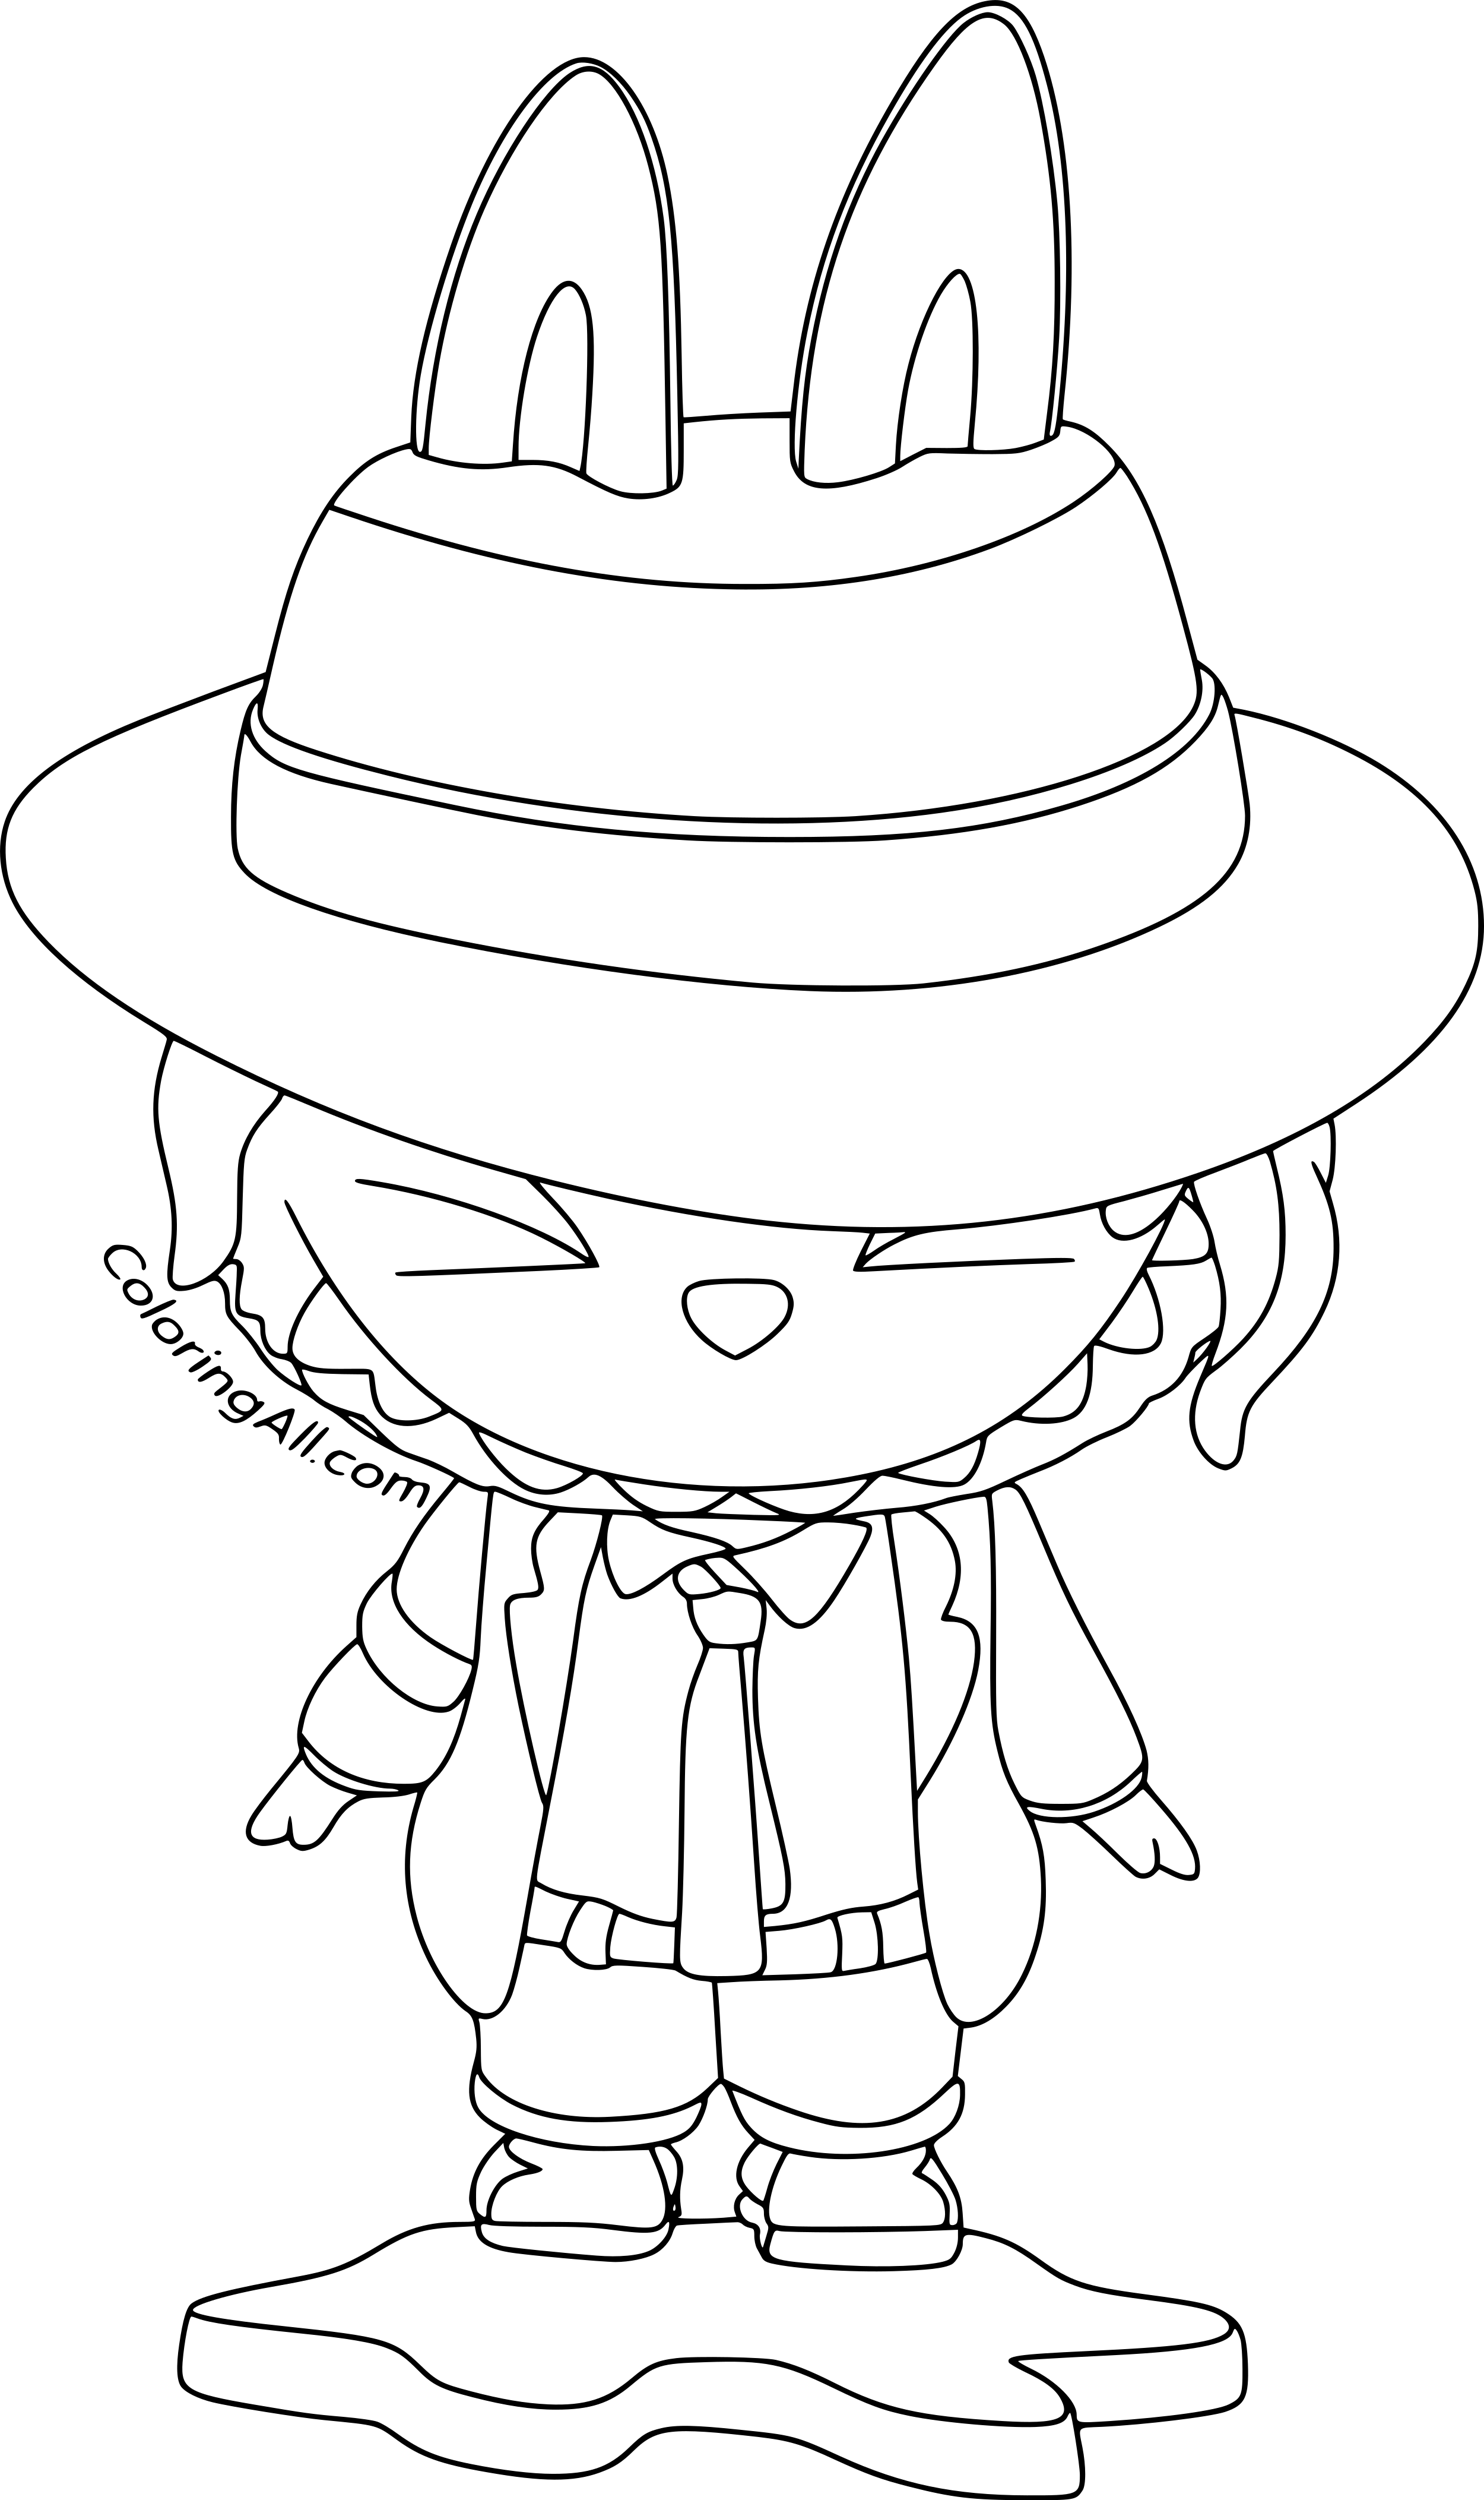 <?xml version="1.0" encoding="UTF-8"?>
<svg xmlns="http://www.w3.org/2000/svg" version="1.0" viewBox="0 0 925.337 1558.045" preserveAspectRatio="xMidYMid meet">
  <g transform="translate(-538.663,1781.6) scale(0.1,-0.1)" fill="#000000" stroke="none">
    <path d="M11530 17809 c-182 -36 -339 -203 -584 -622 -345 -591 -541 -1160 -612 -1784 l-18 -151 -195 -7 c-107 -4 -256 -13 -331 -20 -74 -6 -138 -11 -141 -9 -3 2 -9 176 -12 386 -9 547 -33 857 -88 1121 -88 423 -309 737 -520 737 -248 0 -596 -489 -829 -1165 -160 -465 -238 -802 -249 -1078 l-6 -158 -90 -30 c-120 -40 -194 -87 -290 -184 -99 -99 -179 -218 -261 -389 -83 -174 -134 -325 -203 -599 l-58 -229 -329 -122 c-181 -68 -387 -147 -459 -176 -492 -199 -762 -404 -839 -634 -52 -154 -34 -342 49 -506 115 -227 402 -488 816 -741 130 -79 150 -95 145 -113 -2 -12 -17 -59 -31 -106 -63 -207 -69 -376 -20 -582 14 -60 36 -156 50 -215 35 -147 41 -271 21 -406 -24 -158 -22 -202 10 -234 22 -22 32 -25 79 -21 33 3 79 17 119 37 54 26 69 30 87 21 29 -16 49 -70 49 -135 0 -70 7 -84 90 -170 37 -38 82 -97 100 -130 49 -88 149 -181 250 -234 47 -24 100 -57 118 -73 18 -15 56 -40 85 -54 28 -15 77 -48 107 -74 107 -93 306 -204 445 -250 55 -18 218 -91 233 -105 2 -2 -35 -48 -81 -103 -110 -132 -176 -229 -232 -339 -38 -76 -55 -98 -105 -138 -71 -55 -129 -128 -165 -207 -21 -45 -26 -73 -26 -131 l0 -73 -64 -57 c-213 -191 -343 -469 -296 -633 10 -34 4 -43 -173 -258 -48 -59 -104 -133 -122 -164 -61 -101 -41 -170 55 -188 33 -7 113 8 163 30 11 5 18 1 23 -14 4 -12 22 -28 41 -37 28 -14 39 -15 76 -4 66 20 104 55 154 141 48 84 90 127 156 161 33 17 63 21 152 24 67 1 131 9 161 18 27 9 51 15 53 13 2 -2 -8 -44 -23 -92 -92 -316 -65 -633 78 -934 68 -144 175 -288 247 -337 42 -27 54 -59 66 -173 5 -52 2 -83 -15 -144 -48 -176 -38 -270 38 -346 25 -25 71 -58 102 -74 l56 -27 -72 -72 c-84 -85 -129 -168 -147 -273 -10 -61 -9 -77 6 -120 9 -27 20 -57 23 -66 5 -16 -4 -18 -93 -18 -193 0 -325 -37 -489 -136 -213 -128 -304 -164 -520 -204 -434 -80 -604 -123 -664 -168 -31 -23 -54 -98 -77 -256 -20 -136 -16 -225 12 -263 27 -36 106 -75 196 -97 125 -30 531 -95 695 -111 340 -33 324 -29 458 -126 144 -104 270 -149 558 -199 349 -61 539 -61 701 -3 93 34 138 62 216 139 139 135 231 145 773 84 194 -23 271 -45 482 -143 197 -90 287 -123 461 -167 266 -68 397 -84 724 -84 313 -1 317 0 357 61 22 34 22 150 -1 268 -26 133 -37 121 122 128 267 13 672 62 768 93 125 42 149 91 142 296 -8 200 -34 261 -140 325 -82 49 -168 68 -508 113 -366 49 -460 80 -646 215 -153 110 -241 149 -439 191 l-40 9 -6 90 c-6 95 -31 160 -98 259 -39 57 -81 142 -81 164 0 11 19 31 49 51 101 65 144 144 145 264 1 71 -1 81 -22 97 l-23 19 18 148 18 148 47 6 c69 10 145 55 218 130 81 82 139 182 184 320 53 158 70 282 63 469 -5 153 -18 220 -61 339 -14 38 -14 42 0 37 37 -14 153 -27 192 -21 40 6 48 3 100 -36 31 -24 113 -98 182 -165 69 -67 135 -126 147 -133 40 -21 89 -14 120 18 l28 28 70 -35 c83 -42 148 -48 171 -18 20 28 17 107 -7 171 -25 68 -103 177 -223 314 -50 57 -90 111 -88 120 13 78 12 132 -2 189 -28 105 -114 294 -234 511 -150 274 -257 488 -324 646 -31 72 -83 196 -117 276 -64 151 -96 205 -134 226 -21 11 -20 12 28 33 28 12 79 33 115 47 92 35 191 86 258 133 31 22 104 58 161 80 58 23 122 54 144 70 37 27 117 123 117 140 0 4 26 17 59 29 59 21 140 84 170 131 9 14 47 54 84 90 76 71 75 75 7 -84 -77 -182 -86 -275 -40 -399 27 -72 97 -150 155 -172 42 -16 46 -16 81 1 54 27 71 69 83 202 12 151 32 189 169 334 189 200 253 285 328 441 102 212 120 445 52 675 l-21 74 19 71 c20 75 27 273 12 347 l-7 35 143 93 c532 347 796 714 796 1107 0 398 -234 761 -657 1019 -230 140 -577 276 -839 329 l-68 13 -26 66 c-35 85 -86 154 -148 198 l-49 35 -63 235 c-159 600 -292 901 -485 1096 -93 94 -155 133 -244 153 -24 5 -45 11 -47 14 -3 3 2 69 10 148 90 841 43 1610 -127 2114 -97 286 -196 378 -367 344z m149 -49 c92 -46 161 -185 236 -475 130 -497 155 -1198 70 -1995 -16 -149 -26 -190 -46 -190 -7 0 -9 9 -6 23 13 52 47 397 58 587 13 223 7 651 -11 840 -26 278 -85 621 -135 795 -29 101 -100 256 -140 309 -31 41 -115 86 -159 86 -38 0 -104 -30 -151 -67 -101 -79 -330 -407 -510 -728 -209 -375 -353 -779 -439 -1235 -42 -223 -62 -409 -79 -765 l-2 -50 -14 45 c-27 89 8 496 70 805 95 479 252 894 516 1360 178 314 326 514 444 601 97 71 221 94 298 54z m-30 -97 c79 -64 174 -313 225 -593 66 -362 89 -626 89 -1010 1 -317 -12 -545 -47 -814 l-21 -169 -50 -19 c-27 -11 -84 -26 -125 -34 -82 -15 -238 -18 -257 -6 -10 6 -9 40 2 157 55 561 12 965 -103 965 -82 0 -233 -288 -311 -593 -37 -141 -70 -358 -78 -505 l-6 -114 -36 -23 c-47 -31 -221 -82 -319 -94 -78 -10 -152 -2 -193 20 -21 11 -21 15 -15 178 40 933 283 1652 811 2396 206 291 313 354 434 258z m-2518 -264 c59 -30 129 -98 187 -182 62 -91 92 -149 131 -260 111 -316 141 -616 161 -1600 9 -428 8 -502 -4 -532 -8 -19 -19 -35 -24 -35 -5 0 -12 230 -15 523 -8 626 -21 983 -42 1143 -45 339 -148 644 -278 820 -102 139 -190 163 -310 84 -159 -106 -416 -495 -577 -875 -161 -379 -273 -840 -320 -1310 -15 -155 -19 -175 -35 -175 -34 0 -31 265 5 477 47 275 189 746 321 1068 189 461 448 811 649 876 37 12 104 2 151 -22z m-13 -43 c107 -56 241 -306 311 -577 78 -303 90 -483 107 -1566 l7 -442 -29 -12 c-52 -21 -194 -23 -260 -4 -68 19 -203 91 -211 111 -3 8 2 85 11 172 9 86 21 231 26 322 23 382 6 548 -66 652 -53 76 -117 72 -181 -11 -126 -165 -221 -531 -248 -958 l-7 -102 -57 -8 c-117 -17 -279 -4 -408 33 l-53 15 0 42 c0 65 37 365 66 532 55 318 164 688 281 955 166 377 401 724 567 834 44 30 101 34 144 12z m2284 -1292 c11 -26 27 -83 35 -128 21 -110 20 -486 -1 -716 -9 -96 -16 -179 -16 -185 0 -8 -40 -11 -129 -11 l-129 1 -81 -41 -81 -42 0 32 c0 59 29 301 49 411 39 213 122 454 205 596 42 71 94 129 117 129 6 0 19 -21 31 -46z m-2430 -51 c28 -32 56 -98 68 -161 23 -116 -3 -809 -35 -949 l-5 -22 -53 23 c-73 33 -144 46 -242 46 l-85 0 0 78 c0 180 55 508 115 689 81 244 178 363 237 296z m1338 -941 c0 -131 1 -141 28 -193 65 -128 212 -141 514 -43 59 19 131 51 160 70 29 19 78 47 108 62 53 26 60 27 175 22 66 -2 192 -4 280 -4 146 1 167 3 240 27 44 15 103 39 130 55 43 23 50 32 53 61 3 33 4 33 42 28 125 -17 314 -171 296 -243 -9 -33 -138 -148 -256 -226 -328 -217 -838 -393 -1355 -467 -237 -34 -399 -45 -695 -44 -737 0 -1478 131 -2340 415 -118 39 -217 72 -219 74 -17 15 125 177 211 240 57 42 174 96 235 109 29 6 34 3 42 -17 7 -20 26 -29 98 -50 193 -57 329 -69 496 -44 194 29 296 15 436 -59 188 -99 247 -124 315 -135 87 -14 190 0 262 36 78 37 84 57 84 262 l0 170 63 7 c148 16 263 22 425 24 l172 1 0 -138z m2104 -224 c125 -196 214 -435 348 -933 96 -355 103 -415 65 -499 -148 -322 -1063 -619 -2107 -686 -212 -13 -764 -13 -1001 0 -839 48 -1698 198 -2359 412 -278 90 -358 155 -331 268 5 19 32 136 60 260 102 442 186 685 310 898 l41 71 133 -45 c858 -290 1601 -433 2342 -450 610 -15 1152 68 1645 251 163 61 422 187 536 262 108 72 231 176 253 215 9 15 19 28 24 28 4 0 22 -24 41 -52z m530 -1257 c28 -31 19 -157 -17 -227 -117 -229 -442 -430 -921 -568 -497 -144 -947 -196 -1696 -196 -800 0 -1416 59 -2085 199 -975 204 -1064 229 -1183 336 -84 76 -114 173 -78 259 21 51 34 52 29 2 -7 -56 23 -124 69 -159 90 -69 336 -153 748 -256 1136 -285 2435 -372 3448 -230 566 79 1122 252 1392 433 62 41 158 133 187 179 38 61 56 146 44 214 -6 31 -11 61 -11 66 0 10 48 -23 74 -52z m-5918 -44 c-4 -19 -21 -47 -42 -68 -49 -47 -67 -87 -97 -214 -41 -172 -60 -340 -60 -540 -1 -225 10 -272 85 -351 134 -142 570 -296 1213 -428 802 -164 1672 -279 2313 -306 792 -33 1579 112 2181 401 252 121 402 241 488 390 61 106 86 236 72 374 -8 75 -84 525 -94 553 -6 17 2 16 118 -14 227 -57 420 -129 618 -230 423 -215 667 -487 760 -849 18 -71 23 -117 23 -220 0 -156 -16 -230 -79 -362 -61 -129 -133 -230 -255 -357 -321 -333 -788 -604 -1409 -817 -900 -309 -1752 -404 -2688 -299 -386 43 -853 131 -1328 249 -788 197 -1415 428 -2115 781 -475 240 -808 466 -1041 706 -182 189 -255 331 -266 524 -11 180 37 301 171 436 188 188 420 304 1181 587 138 52 252 92 254 91 2 -2 1 -18 -3 -37z m6018 -163 c31 -119 106 -580 106 -651 0 -355 -267 -590 -927 -816 -323 -111 -662 -183 -1078 -229 -184 -20 -819 -17 -1065 5 -634 58 -1230 144 -1851 267 -505 100 -784 178 -1050 292 -215 93 -284 154 -310 277 -17 83 -5 435 20 581 12 63 21 118 21 123 0 19 17 3 39 -39 62 -116 223 -201 501 -263 226 -50 796 -172 915 -195 397 -78 813 -128 1310 -157 264 -16 1014 -16 1230 0 485 34 865 102 1217 217 346 113 555 230 719 401 85 89 123 149 140 219 20 82 19 81 34 54 7 -14 20 -53 29 -86z m-6382 -2148 c101 -52 244 -122 318 -157 74 -34 137 -63 138 -65 12 -9 -18 -55 -79 -122 -75 -85 -128 -175 -155 -267 -14 -48 -18 -103 -19 -280 -1 -249 -8 -280 -85 -388 -93 -130 -293 -202 -316 -113 -3 12 2 79 11 146 27 192 18 313 -38 545 -70 289 -77 373 -46 545 15 82 68 250 79 250 5 0 92 -42 192 -94z m675 -317 c344 -145 739 -283 1128 -394 l200 -57 103 -101 c57 -56 130 -137 162 -179 65 -85 134 -198 126 -205 -3 -3 -17 4 -33 14 -261 181 -803 376 -1257 453 -140 24 -166 25 -166 6 0 -9 32 -18 108 -30 370 -60 777 -184 1053 -322 132 -66 287 -157 274 -160 -10 -3 -578 -28 -958 -43 -120 -5 -221 -11 -224 -15 -4 -3 -2 -11 4 -17 11 -11 111 -8 893 27 201 9 369 20 373 23 9 9 -68 150 -137 250 -28 41 -96 122 -151 179 -55 58 -91 102 -80 99 54 -16 243 -61 426 -102 526 -115 1029 -188 1393 -201 83 -3 170 -7 193 -10 l43 -5 -56 -110 c-30 -60 -52 -115 -48 -121 5 -8 44 -9 128 -4 444 24 736 37 974 45 150 4 276 11 279 15 4 3 2 11 -4 17 -8 8 -98 8 -325 0 -362 -13 -870 -38 -943 -47 l-49 -5 19 22 c26 28 116 89 180 121 115 59 191 77 390 93 266 22 705 88 862 131 19 5 22 1 28 -38 8 -55 41 -114 78 -142 63 -47 177 -16 280 74 26 23 47 40 47 37 0 -34 -170 -345 -275 -502 -124 -186 -205 -286 -350 -431 -346 -346 -746 -553 -1275 -658 -951 -190 -1999 0 -2633 478 -332 250 -639 642 -883 1128 -50 100 -74 130 -74 93 0 -20 108 -235 182 -362 l60 -103 -62 -81 c-96 -129 -160 -269 -160 -356 0 -41 -2 -43 -29 -43 -62 0 -111 69 -111 158 0 65 -15 83 -81 93 -31 5 -59 16 -66 26 -17 23 -16 82 3 180 15 77 15 84 0 108 -9 14 -25 25 -36 25 -11 0 -20 1 -20 3 0 2 12 32 27 68 26 62 27 73 33 309 6 216 9 252 28 303 31 85 61 132 140 219 39 42 73 86 77 97 3 12 11 21 16 21 5 0 84 -32 176 -71z m6340 -126 c13 -47 7 -254 -9 -303 l-14 -45 -32 62 c-17 34 -36 65 -42 68 -25 16 -21 -9 13 -82 86 -187 110 -284 109 -458 -1 -273 -106 -488 -375 -773 -168 -178 -195 -224 -208 -360 -16 -147 -18 -158 -40 -186 -40 -51 -116 -25 -179 61 -70 96 -81 225 -31 364 31 83 34 87 99 135 37 26 105 87 153 134 199 198 282 408 282 710 0 149 -13 252 -56 425 -12 50 -22 93 -22 98 0 7 320 174 337 176 4 1 11 -11 15 -26z m-372 -215 c44 -151 60 -269 60 -458 -1 -161 -4 -196 -24 -270 -41 -153 -101 -264 -203 -376 -62 -68 -188 -177 -195 -170 -3 3 7 37 22 76 82 215 89 356 29 554 -14 44 -29 109 -34 142 -5 34 -26 99 -48 146 -45 97 -85 213 -80 229 2 6 62 32 133 58 72 27 168 64 215 84 47 19 90 36 97 36 7 1 19 -23 28 -51z m-564 -185 c-40 -65 -111 -147 -169 -194 -99 -83 -184 -101 -241 -53 -33 28 -55 83 -49 128 3 28 7 30 114 57 60 16 166 46 235 68 68 21 127 39 131 40 4 1 -5 -20 -21 -46z m76 -26 c7 -23 11 -42 10 -43 -1 -1 -15 8 -30 20 -26 21 -27 25 -16 49 15 32 20 29 36 -26z m6 -92 c59 -59 98 -139 100 -204 2 -66 -19 -88 -98 -101 -56 -9 -255 -14 -255 -7 0 2 38 83 85 180 47 97 85 181 85 187 0 17 33 -4 83 -55z m-1793 -140 c0 -3 -33 -21 -72 -41 -40 -20 -95 -52 -121 -71 -27 -19 -51 -32 -53 -30 -3 3 10 34 27 70 l33 66 85 4 c48 1 89 4 94 5 4 1 7 0 7 -3z m1933 -207 c30 -99 40 -177 34 -271 -3 -51 -8 -99 -12 -108 -3 -9 -43 -41 -88 -71 -82 -55 -82 -55 -100 -121 -35 -121 -111 -201 -227 -238 -26 -9 -45 -26 -74 -71 -49 -75 -94 -108 -211 -153 -51 -20 -117 -51 -147 -70 -113 -72 -176 -105 -253 -135 -44 -17 -145 -62 -225 -100 -126 -60 -158 -71 -246 -84 -56 -9 -114 -20 -129 -26 -73 -28 -190 -51 -309 -60 -72 -6 -188 -20 -258 -30 -70 -11 -130 -20 -135 -20 -4 0 21 17 56 38 38 22 96 72 146 125 55 58 90 87 104 87 13 0 66 -11 119 -24 200 -50 334 -61 390 -32 62 32 115 135 137 263 6 41 11 45 91 94 82 49 87 51 127 41 120 -30 250 -23 326 16 81 42 121 148 122 329 1 61 4 116 8 121 4 7 37 0 91 -20 158 -56 288 -40 326 39 35 75 -1 276 -77 425 -11 21 -15 39 -9 43 5 3 60 8 122 10 162 7 210 14 244 35 16 10 32 19 35 19 3 1 13 -23 22 -51z m-6100 -38 c0 -25 -4 -88 -8 -140 -9 -118 1 -136 84 -149 62 -10 71 -20 71 -81 1 -55 28 -119 64 -147 14 -11 46 -24 70 -27 24 -4 51 -15 59 -24 19 -21 70 -133 63 -139 -8 -8 -94 47 -148 95 -28 26 -76 85 -106 132 -31 47 -82 111 -114 143 -68 66 -78 88 -78 162 0 66 -12 98 -47 131 l-26 24 34 36 c24 25 41 34 59 32 23 -3 25 -7 23 -48z m5686 -104 c56 -134 75 -263 49 -321 -7 -15 -24 -33 -39 -41 -55 -28 -206 -12 -291 32 l-27 14 78 103 c42 57 101 145 131 195 30 50 58 92 62 92 3 0 20 -33 37 -74z m-5046 -74 c161 -233 394 -485 570 -617 90 -67 90 -67 -12 -107 -76 -30 -192 -31 -241 -3 -46 27 -79 94 -91 187 -18 129 5 114 -181 114 -131 -1 -175 3 -222 17 -76 24 -116 62 -116 112 0 47 33 145 76 221 39 70 122 184 134 184 5 0 42 -49 83 -108z m5406 -297 c-17 -24 -43 -54 -57 -67 l-25 -23 6 25 c4 14 7 30 7 37 0 12 77 72 93 73 5 0 -6 -20 -24 -45z m-749 -234 c-20 -114 -62 -170 -144 -192 -44 -12 -233 -8 -255 5 -8 5 5 20 41 47 89 67 246 209 306 277 l57 65 3 -69 c2 -38 -2 -98 -8 -133z m-4640 72 l165 -2 7 -63 c11 -96 27 -143 64 -187 73 -85 205 -95 351 -27 l80 38 59 -37 c48 -30 66 -49 93 -99 82 -149 214 -292 319 -343 71 -35 152 -41 224 -18 56 18 139 64 174 97 35 32 81 12 154 -66 34 -36 90 -84 123 -107 l62 -41 -70 6 c-39 3 -140 8 -225 11 -275 10 -382 31 -528 101 -80 39 -98 45 -132 39 -45 -8 -89 10 -232 92 -48 28 -116 60 -150 73 -35 12 -90 31 -123 43 -51 18 -77 38 -171 128 l-110 107 -104 32 c-116 36 -161 60 -209 115 -29 34 -71 113 -71 135 0 4 19 1 43 -8 30 -11 87 -17 207 -19z m99 -283 c48 -24 98 -66 113 -93 11 -21 11 -21 -18 -3 -54 35 -154 107 -154 112 0 9 22 3 59 -16z m1046 -206 c66 -26 173 -64 237 -83 64 -20 118 -40 119 -46 4 -15 -99 -74 -160 -92 -105 -30 -200 5 -319 121 -66 64 -150 174 -168 220 -5 13 15 6 82 -27 49 -24 143 -66 209 -93z m2820 -1 c-23 -80 -49 -126 -87 -158 -32 -27 -36 -27 -118 -22 -76 5 -272 41 -293 54 -4 3 56 26 135 53 138 46 312 118 353 147 28 19 31 -2 10 -74z m-2083 -197 c169 -26 377 -46 476 -46 l57 0 -47 -33 c-26 -19 -75 -47 -110 -63 -57 -26 -73 -29 -173 -29 -106 0 -113 1 -186 36 -53 26 -97 57 -145 104 -38 37 -61 64 -52 61 9 -3 90 -16 180 -30z m1367 -4 c-146 -163 -285 -212 -462 -163 -72 20 -242 94 -252 111 -2 4 57 10 133 14 169 8 378 31 497 56 123 24 121 25 84 -18z m-2455 -12 c32 -17 72 -30 89 -30 29 0 29 -1 23 -42 -11 -78 -55 -570 -71 -788 -9 -118 -17 -216 -19 -217 -7 -7 -197 93 -263 139 -133 92 -213 205 -213 300 0 92 70 253 176 405 54 77 204 262 214 262 3 1 32 -13 64 -29z m3404 -16 c30 -20 63 -88 173 -351 120 -287 172 -396 311 -648 151 -273 227 -427 272 -547 52 -139 50 -147 -33 -227 -76 -72 -147 -119 -243 -159 -58 -25 -75 -27 -198 -27 -110 0 -145 4 -190 20 -54 20 -56 22 -97 104 -44 88 -74 189 -101 331 -14 72 -16 160 -14 585 2 443 -5 692 -24 847 -6 46 -6 47 32 67 47 24 82 26 112 5z m-3146 -54 c45 -22 115 -47 153 -56 39 -9 76 -19 83 -20 9 -3 -1 -20 -28 -52 -63 -70 -82 -116 -82 -187 0 -34 7 -88 17 -121 28 -95 33 -121 24 -135 -5 -8 -38 -16 -85 -20 -69 -5 -80 -9 -102 -35 -24 -27 -24 -32 -18 -124 7 -110 42 -331 86 -545 55 -263 131 -579 146 -603 13 -20 12 -37 -10 -150 -14 -70 -51 -269 -81 -442 -109 -621 -145 -720 -262 -720 -138 0 -348 296 -428 605 -63 242 -55 459 25 707 25 78 34 94 86 145 101 100 160 237 237 554 39 158 46 204 51 324 3 77 19 286 36 465 43 466 41 450 55 450 7 0 51 -18 97 -40z m1509 -23 c57 -29 122 -60 144 -69 38 -15 32 -16 -140 -12 -99 3 -204 7 -234 10 l-53 6 58 35 c32 19 72 46 89 59 16 13 31 24 31 24 1 0 48 -24 105 -53z m1463 -34 c20 -206 25 -410 19 -783 -6 -454 0 -564 43 -736 31 -128 57 -193 134 -330 99 -179 127 -272 137 -464 10 -209 -31 -422 -118 -598 -109 -225 -314 -358 -409 -267 -17 16 -42 53 -56 82 -31 66 -86 279 -112 438 -35 203 -72 600 -72 763 l0 74 76 121 c150 242 266 506 300 684 39 206 0 306 -130 333 -31 6 -56 13 -56 15 0 1 11 27 25 56 86 188 68 360 -52 489 -30 33 -70 69 -90 81 l-35 22 74 24 c63 20 249 59 299 62 13 1 18 -13 23 -66z m-396 -59 c113 -76 171 -159 193 -276 15 -81 -5 -180 -56 -283 -20 -38 -33 -75 -31 -82 4 -8 24 -13 57 -13 129 0 173 -74 149 -251 -26 -187 -131 -438 -300 -714 l-55 -89 -7 130 c-23 429 -31 555 -44 699 -19 199 -56 497 -90 718 -15 92 -23 171 -19 175 3 4 37 10 73 13 37 3 69 7 72 7 3 1 29 -14 58 -34z m-2008 9 c10 -9 -32 -176 -70 -279 -56 -148 -74 -231 -109 -495 -41 -301 -147 -912 -168 -969 -11 -28 -141 536 -188 817 -29 166 -45 328 -38 365 6 33 44 48 119 48 41 0 59 5 74 20 26 26 25 36 -5 145 -43 158 -33 216 57 311 l53 56 135 -7 c74 -4 137 -9 140 -12z m302 -44 c69 -47 109 -63 253 -94 128 -28 217 -57 216 -70 0 -5 -46 -19 -103 -31 -140 -30 -172 -44 -291 -132 -111 -82 -194 -125 -229 -120 -30 4 -81 107 -104 207 -19 84 -15 195 9 253 l15 36 89 -5 c82 -5 92 -8 145 -44z m1462 34 c3 -10 19 -110 35 -223 78 -535 98 -757 126 -1385 16 -348 31 -597 41 -672 l6 -42 -58 -29 c-88 -45 -178 -69 -284 -77 -71 -5 -130 -18 -230 -50 -137 -45 -202 -59 -322 -71 l-68 -6 0 35 c0 37 12 47 55 47 95 0 132 99 106 281 -7 46 -45 221 -86 389 -91 378 -105 461 -112 675 -5 174 1 239 42 425 10 46 15 96 12 130 l-6 55 22 -30 c52 -72 121 -135 159 -145 75 -21 153 35 246 173 66 97 204 341 226 398 22 57 11 84 -36 94 -73 15 -73 19 2 31 108 17 118 16 124 -3z m-745 -23 c135 -5 246 -12 248 -13 1 -2 -36 -24 -85 -49 -94 -49 -178 -80 -280 -104 -62 -15 -65 -14 -87 6 -32 30 -108 56 -260 90 -118 25 -175 45 -224 79 -17 11 330 7 688 -9z m545 -25 c43 -7 81 -16 84 -19 12 -13 -22 -89 -105 -233 -194 -336 -274 -409 -370 -340 -18 12 -69 69 -114 127 -45 58 -120 142 -167 187 -84 82 -84 82 -56 88 191 42 303 84 419 155 77 47 83 49 155 49 41 0 110 -6 154 -14z m-1531 -311 c25 -69 65 -141 82 -148 57 -22 147 14 261 104 l64 50 0 -31 c0 -38 31 -90 65 -113 17 -11 25 -26 25 -44 0 -53 31 -147 66 -197 19 -28 34 -63 34 -78 0 -16 -16 -65 -35 -108 -19 -44 -44 -115 -55 -157 -47 -175 -51 -241 -60 -827 -4 -308 -11 -572 -15 -587 -9 -34 -24 -35 -153 -9 -67 14 -124 35 -205 75 -104 52 -120 57 -227 70 -114 13 -194 37 -258 76 -40 25 -46 -30 54 485 91 463 145 775 179 1040 32 242 45 306 98 455 l41 115 12 -65 c7 -36 19 -83 27 -106z m820 25 c92 -85 147 -150 111 -131 -10 5 -57 17 -103 26 l-84 15 -72 77 c-39 42 -67 77 -61 79 25 8 53 13 86 14 31 1 46 -9 123 -80z m-235 24 c28 -16 122 -118 122 -133 0 -12 -69 -31 -132 -37 -64 -6 -68 -5 -97 24 -57 57 -48 118 22 148 42 18 46 18 85 -2z m-1928 -93 c-24 -129 71 -276 256 -396 73 -48 172 -99 228 -118 14 -5 17 -12 12 -34 -13 -56 -77 -171 -113 -202 -34 -30 -40 -32 -98 -28 -153 10 -359 176 -443 358 -21 45 -26 70 -27 140 0 74 4 92 29 145 27 54 149 195 160 184 2 -2 0 -24 -4 -49z m2169 -71 c122 -19 149 -55 131 -174 -19 -129 -15 -122 -84 -134 -70 -12 -132 -14 -197 -5 -39 5 -48 12 -78 55 -39 57 -58 107 -62 169 l-4 45 60 6 c33 3 80 15 105 27 54 25 50 24 129 11z m-2350 -375 c91 -210 389 -413 535 -364 20 6 52 30 72 53 23 27 34 35 31 22 -3 -11 -15 -56 -27 -100 -43 -155 -91 -259 -158 -344 -57 -71 -82 -81 -197 -81 -255 0 -461 91 -593 262 l-43 56 15 70 c17 82 69 192 129 272 51 68 187 210 201 210 6 0 22 -25 35 -56z m2341 2 c0 -13 9 -126 20 -252 26 -308 56 -705 80 -1074 11 -168 27 -367 37 -442 28 -227 16 -241 -207 -246 -175 -4 -248 10 -277 55 -21 31 -21 54 -3 343 6 107 13 391 15 630 4 528 17 654 92 845 19 50 41 108 49 130 l15 40 89 -3 c86 -3 90 -4 90 -26z m98 -18 c-5 -29 -9 -125 -10 -213 0 -209 23 -366 106 -700 85 -346 99 -415 100 -510 1 -112 -12 -137 -84 -151 -30 -6 -56 -8 -57 -5 -1 3 -11 148 -23 321 -25 373 -88 1187 -96 1249 -7 48 2 61 47 61 26 0 26 0 17 -52z m-2625 -719 c83 -54 261 -109 355 -109 20 0 44 -5 52 -11 11 -7 -24 -9 -120 -6 -116 4 -146 8 -210 32 -129 47 -209 112 -246 200 -25 61 -15 60 49 -5 34 -35 88 -80 120 -101z m-178 52 c9 -29 106 -116 161 -144 28 -14 76 -33 108 -42 l58 -17 -52 -35 c-37 -25 -66 -57 -100 -111 -87 -137 -114 -162 -181 -162 -50 0 -62 19 -69 106 -3 41 -9 74 -15 74 -5 0 -12 -26 -15 -57 -5 -52 -8 -59 -35 -72 -16 -8 -57 -17 -90 -19 -119 -8 -135 49 -47 171 64 89 255 326 264 326 4 1 9 -7 13 -18z m5220 -92 c-16 -71 -140 -161 -297 -213 -140 -47 -340 -45 -401 5 -35 28 -15 31 74 13 195 -39 403 24 558 171 36 35 68 62 69 60 2 -2 1 -18 -3 -36z m123 -195 c156 -180 218 -291 210 -375 -3 -31 -6 -34 -37 -37 -24 -3 -56 7 -108 33 l-73 36 0 42 c0 60 -18 117 -37 117 -12 0 -14 -7 -9 -27 14 -66 17 -120 7 -146 -13 -33 -50 -52 -84 -43 -14 3 -76 57 -139 119 -62 62 -138 133 -168 158 l-54 46 69 23 c99 32 221 97 264 140 20 20 41 36 46 35 6 -1 56 -55 113 -121z m-3838 -515 c34 -16 94 -37 134 -46 l73 -16 -34 -56 c-19 -31 -44 -89 -56 -129 -19 -64 -24 -72 -42 -68 -11 2 -58 10 -104 17 -45 7 -85 18 -88 24 -2 7 7 74 21 150 15 76 26 142 26 147 0 12 2 11 70 -23z m2330 -72 c1 -18 11 -93 24 -167 13 -74 21 -138 17 -142 -6 -6 -240 -68 -258 -68 -4 0 -8 46 -9 103 -1 91 -10 141 -38 208 -5 12 4 18 46 28 29 6 87 26 128 45 41 18 78 31 83 29 4 -2 7 -19 7 -36z m-1957 -19 c26 -11 47 -23 47 -27 0 -3 -12 -46 -26 -96 -19 -68 -24 -109 -22 -165 l3 -75 -37 -3 c-62 -5 -119 16 -165 63 -27 26 -43 51 -43 66 1 41 45 154 85 213 37 56 39 57 74 51 20 -4 57 -16 84 -27z m1677 -104 c25 -82 28 -234 6 -257 -8 -8 -52 -20 -98 -27 -46 -6 -90 -14 -99 -16 -15 -4 -16 7 -11 104 4 103 3 117 -30 227 -4 13 84 33 154 34 l57 1 21 -66z m-1538 36 c59 -26 153 -50 231 -58 l62 -7 -4 -110 c-2 -61 -5 -112 -6 -113 -6 -7 -350 21 -374 30 -22 8 -23 12 -19 71 6 68 44 207 57 207 5 0 29 -9 53 -20z m1290 -71 c32 -102 17 -261 -25 -273 -12 -4 -113 -9 -225 -13 l-202 -6 16 33 c14 27 16 51 11 135 l-7 102 86 7 c86 7 257 45 291 65 28 16 37 8 55 -50z m-1812 -105 c101 -15 107 -17 127 -49 27 -40 76 -78 122 -94 51 -17 141 -14 162 5 16 14 36 15 204 3 102 -7 194 -17 204 -23 77 -46 111 -59 163 -64 32 -2 60 -8 63 -11 2 -4 12 -139 21 -301 l18 -293 -66 -63 c-127 -120 -267 -161 -608 -179 -344 -18 -650 79 -772 245 -32 43 -32 43 -33 179 0 75 -5 149 -9 164 -8 26 -7 28 17 22 67 -17 148 49 187 151 12 33 33 109 46 169 13 61 27 120 29 133 6 26 -4 26 125 6z m2410 -141 c36 -167 90 -294 141 -337 l32 -27 -19 -157 -18 -157 -65 -68 c-228 -237 -497 -281 -896 -144 -126 43 -244 92 -367 152 l-97 48 -5 51 c-3 28 -10 139 -16 246 -5 107 -13 218 -16 247 l-5 51 93 6 c51 4 185 9 298 11 310 8 583 45 835 114 39 11 75 20 81 20 6 1 17 -25 24 -56z m-2815 -682 c11 -35 120 -126 202 -169 166 -86 348 -119 612 -109 244 9 393 38 514 98 52 27 57 28 57 11 0 -11 -15 -48 -32 -83 -25 -49 -43 -70 -78 -91 -97 -59 -340 -95 -565 -85 -337 17 -654 123 -717 241 -19 34 -27 97 -21 154 6 54 17 67 28 33z m2998 -110 c-1 -64 -29 -140 -66 -180 -155 -169 -634 -239 -1001 -146 -121 30 -183 63 -238 124 -40 44 -57 79 -115 228 -3 6 49 -12 114 -41 163 -74 298 -123 433 -158 97 -26 135 -31 245 -32 228 -2 357 50 533 217 85 80 97 79 95 -12z m-1469 47 c8 -13 26 -53 39 -89 37 -97 64 -146 109 -195 l40 -43 -41 -48 c-73 -87 -95 -186 -52 -243 l20 -28 -24 -22 c-29 -27 -40 -75 -26 -111 l9 -26 -81 -7 c-124 -9 -307 -7 -279 4 20 8 22 14 16 50 -10 63 -9 120 5 184 17 79 7 130 -35 176 -19 21 -34 40 -34 43 0 3 13 8 28 12 44 9 113 60 144 106 28 43 58 125 58 163 0 19 65 96 82 96 4 0 14 -10 22 -22z m-1192 -343 c166 -45 300 -58 521 -52 l199 5 29 -65 c71 -158 93 -302 56 -370 -29 -54 -71 -59 -272 -34 -138 17 -224 21 -460 21 -159 0 -300 3 -312 6 -19 5 -23 13 -23 45 0 53 34 140 68 172 35 34 104 63 167 72 54 8 85 21 85 34 0 5 -32 21 -71 36 -75 29 -139 76 -139 103 0 19 29 52 46 52 7 0 55 -11 106 -25z m-151 -91 c12 -13 44 -35 70 -48 l47 -23 -60 -19 c-33 -10 -77 -30 -98 -45 -49 -36 -100 -135 -100 -196 0 -48 -7 -52 -41 -24 -22 18 -24 27 -24 108 0 78 4 95 32 156 18 37 56 92 85 123 l53 56 6 -32 c4 -17 17 -42 30 -56z m1640 57 l66 -25 -38 -75 c-21 -42 -47 -109 -58 -150 -11 -41 -23 -76 -25 -79 -9 -9 -76 49 -107 91 -35 48 -37 91 -9 148 22 43 89 122 99 117 3 -2 36 -14 72 -27z m-654 -6 c12 -8 31 -30 42 -49 26 -42 27 -130 1 -201 -19 -54 -19 -54 -44 44 -10 36 -32 97 -51 137 -22 49 -29 74 -22 78 24 9 53 6 74 -9z m1613 -10 c0 -34 -21 -73 -59 -109 -17 -16 -28 -33 -25 -38 3 -5 27 -19 52 -31 63 -29 125 -92 140 -143 16 -55 15 -106 -2 -129 -14 -19 -34 -20 -498 -23 -525 -4 -561 -2 -578 44 -23 60 6 199 70 332 32 67 43 82 57 78 10 -3 63 -13 118 -21 195 -29 459 -13 632 39 43 13 81 24 86 25 4 0 7 -10 7 -24z m185 -309 c16 -52 19 -113 9 -140 -3 -9 -16 -16 -28 -16 -20 0 -21 4 -18 68 3 59 0 74 -25 122 -21 39 -45 66 -82 92 -29 20 -58 39 -64 41 -7 2 -1 16 15 35 15 18 30 41 33 53 6 17 19 1 76 -93 38 -62 76 -135 84 -162z m-1284 8 c7 -8 30 -24 51 -35 34 -17 38 -24 38 -57 0 -21 7 -48 16 -61 15 -21 15 -27 -1 -79 -9 -31 -18 -61 -20 -67 -6 -22 -25 50 -20 76 9 40 -10 67 -50 75 -59 11 -97 103 -60 144 22 24 29 25 46 4z m-465 -71 c-11 -11 -17 4 -9 23 7 18 8 18 11 1 2 -10 1 -21 -2 -24z m-41 -119 c-8 -46 -68 -112 -123 -135 -67 -29 -186 -40 -325 -29 -220 17 -541 50 -585 60 -79 19 -120 46 -131 87 -13 48 -3 57 45 44 24 -7 154 -11 329 -11 229 0 321 -4 440 -20 231 -30 288 -24 331 33 22 29 29 20 19 -29z m462 31 c8 -9 28 -19 44 -22 27 -5 29 -9 29 -52 0 -25 7 -59 16 -76 9 -16 23 -42 31 -57 10 -19 26 -29 61 -37 145 -34 491 -56 762 -48 212 6 313 18 360 42 31 16 70 87 70 127 0 65 16 70 142 37 115 -29 187 -65 318 -159 130 -92 147 -102 239 -137 95 -36 207 -58 441 -88 330 -42 436 -69 493 -122 37 -36 35 -68 -5 -93 -87 -54 -293 -79 -853 -105 -440 -21 -504 -30 -488 -71 3 -7 48 -34 100 -59 120 -56 186 -105 218 -159 78 -133 -8 -168 -356 -147 -522 31 -733 79 -1045 236 -161 81 -261 120 -369 145 -75 17 -504 25 -621 11 -124 -15 -176 -38 -279 -125 -154 -130 -290 -173 -520 -163 -146 7 -288 31 -480 81 -187 49 -213 63 -320 166 -162 157 -225 174 -846 240 -379 40 -569 73 -569 101 0 32 221 97 485 143 355 62 472 99 642 203 216 132 297 159 509 170 l121 6 7 -35 c12 -64 76 -105 204 -127 84 -16 586 -61 667 -61 84 0 189 21 242 49 52 26 99 80 114 132 7 23 19 43 26 46 7 3 90 8 185 12 95 5 181 9 191 9 10 1 25 -5 34 -13z m593 -50 c184 0 428 4 543 8 l207 8 0 -48 c0 -31 -8 -65 -22 -93 -21 -40 -29 -46 -73 -58 -104 -26 -356 -36 -600 -23 -457 23 -501 35 -475 132 23 85 27 90 57 82 16 -5 179 -8 363 -8z m-3993 -536 c74 -28 246 -53 643 -94 295 -30 451 -57 539 -92 79 -31 110 -53 201 -144 84 -85 142 -113 335 -162 205 -53 368 -77 518 -77 214 0 335 39 467 150 155 130 179 137 469 146 372 12 481 -10 791 -160 225 -109 315 -142 477 -175 205 -42 599 -76 786 -69 124 5 181 23 200 65 5 12 13 23 16 23 10 0 61 -327 61 -387 0 -124 -12 -128 -330 -127 -455 1 -782 70 -1160 242 -284 130 -297 133 -631 167 -275 29 -397 31 -487 10 -89 -21 -117 -38 -203 -121 -128 -124 -244 -164 -474 -164 -132 0 -315 22 -510 61 -214 43 -315 85 -457 187 -46 34 -104 69 -129 77 -24 9 -118 22 -209 30 -197 17 -244 23 -554 76 -419 71 -463 97 -451 264 10 126 41 285 55 285 5 0 21 -5 37 -11z m6505 -134 c6 -22 12 -104 12 -182 1 -163 -6 -181 -85 -220 -73 -37 -389 -81 -742 -104 -206 -13 -206 -13 -207 41 -1 83 -127 209 -284 285 -48 23 -84 45 -80 48 9 5 165 15 609 37 486 25 700 66 728 140 11 28 13 29 25 13 7 -9 18 -36 24 -58z M9745 9833 c-27 -8 -60 -24 -73 -36 -73 -68 -31 -222 91 -332 60 -55 180 -125 213 -125 39 0 189 95 260 165 61 59 75 79 89 127 13 45 14 65 5 97 -12 47 -64 96 -117 110 -60 17 -408 13 -468 -6z m488 -37 c66 -32 86 -110 47 -185 -28 -57 -140 -154 -231 -201 l-79 -41 -62 33 c-82 44 -180 136 -212 201 -27 53 -34 123 -16 156 22 42 143 61 370 57 118 -1 152 -5 183 -20z M6065 10037 c-40 -34 -41 -89 -2 -140 28 -37 64 -63 74 -53 3 3 -8 19 -25 35 -29 26 -52 68 -52 92 0 5 11 21 25 34 60 61 185 3 185 -85 0 -23 18 -27 26 -5 9 23 -13 68 -52 106 -29 28 -43 33 -92 37 -51 4 -62 1 -87 -21z M6182 9838 c-71 -36 -7 -158 83 -158 77 0 99 64 43 125 -36 39 -87 53 -126 33z m103 -43 c32 -32 32 -62 0 -77 -35 -16 -75 0 -95 35 -14 27 -14 29 9 48 31 26 57 24 86 -6z M6365 9675 c-49 -25 -94 -46 -99 -48 -5 -2 -7 -11 -3 -20 5 -14 22 -9 117 36 100 46 128 69 89 74 -8 1 -54 -18 -104 -42z M6368 9595 c-15 -8 -29 -24 -33 -34 -14 -46 58 -121 116 -121 36 0 79 36 79 66 0 14 -14 40 -32 59 -39 42 -89 53 -130 30z m107 -40 c31 -30 32 -49 3 -69 -30 -21 -50 -20 -82 5 -32 25 -34 62 -3 77 35 17 56 14 82 -13z M6512 9421 c-52 -32 -60 -40 -48 -50 12 -10 23 -8 59 13 49 29 73 32 101 11 20 -15 41 -11 30 6 -3 6 -17 14 -30 19 -13 5 -23 15 -22 22 6 24 -29 17 -90 -21z M6725 9390 c-8 -12 20 -24 35 -15 6 3 8 11 5 16 -8 12 -32 12 -40 -1z M6625 9329 c-65 -43 -75 -56 -51 -65 8 -3 41 12 76 36 50 34 59 44 49 56 -6 8 -12 14 -13 13 0 0 -28 -18 -61 -40z M6683 9269 c-35 -23 -63 -45 -63 -50 0 -22 25 -18 70 11 53 34 74 34 105 0 19 -21 19 -22 -55 -79 -19 -15 -22 -22 -13 -32 18 -18 113 54 113 86 0 24 -41 65 -65 65 -7 0 -12 7 -11 16 2 29 -17 25 -81 -17z M6864 9148 c-81 -21 -74 -107 11 -142 l30 -13 -23 -12 c-29 -15 -54 -7 -90 29 -16 16 -34 25 -40 21 -17 -10 46 -69 85 -80 40 -12 87 11 158 75 39 35 47 47 36 53 -8 5 -20 7 -28 4 -7 -3 -13 1 -13 9 0 38 -74 70 -126 56z m89 -46 c21 -19 22 -40 0 -64 -22 -25 -56 -23 -89 5 -19 17 -25 29 -20 44 13 41 70 49 109 15z M7110 9005 c-41 -19 -93 -41 -115 -49 -31 -13 -36 -19 -27 -28 10 -10 19 -10 43 -1 29 11 36 9 74 -17 36 -25 43 -34 41 -61 0 -18 4 -33 9 -35 12 -4 97 205 89 218 -9 14 -36 8 -114 -27z m55 -55 c-10 -22 -20 -40 -22 -40 -10 0 -63 35 -63 41 0 8 93 49 99 43 2 -2 -4 -22 -14 -44z M7260 8875 c-69 -70 -82 -87 -70 -95 12 -8 33 8 98 74 45 47 82 90 82 96 0 25 -32 4 -110 -75z M7331 8837 c-65 -72 -79 -92 -67 -99 15 -8 33 8 139 128 41 46 43 50 24 57 -8 3 -48 -33 -96 -86z M7475 8773 c-32 -8 -65 -44 -65 -73 0 -34 38 -69 82 -76 46 -8 59 12 14 20 -44 8 -74 41 -60 64 6 9 23 24 38 32 24 14 30 13 67 -7 40 -22 66 -22 53 -1 -7 12 -84 48 -99 47 -5 -1 -19 -3 -30 -6z M7320 8710 c0 -5 7 -10 15 -10 8 0 15 5 15 10 0 6 -7 10 -15 10 -8 0 -15 -4 -15 -10z M7618 8683 c-15 -10 -32 -30 -38 -46 -8 -25 -6 -32 19 -57 36 -37 88 -47 129 -26 62 32 68 86 13 123 -40 27 -85 29 -123 6z m103 -23 c42 -23 8 -90 -46 -90 -27 0 -65 27 -65 46 0 41 67 67 111 44z M7821 8602 c-58 -88 -63 -99 -47 -105 10 -4 27 11 50 44 29 40 42 49 65 49 17 0 33 -5 36 -10 4 -6 -8 -35 -25 -65 -29 -50 -30 -55 -12 -55 12 0 30 18 50 50 24 39 37 50 57 50 38 0 42 -26 12 -80 -15 -26 -24 -50 -20 -54 16 -16 31 -2 58 55 36 74 29 92 -35 97 -25 2 -49 10 -55 19 -7 9 -26 15 -48 15 -20 0 -35 4 -32 8 4 6 -17 21 -28 20 -1 0 -13 -17 -26 -38z"></path>
  </g>
</svg>
